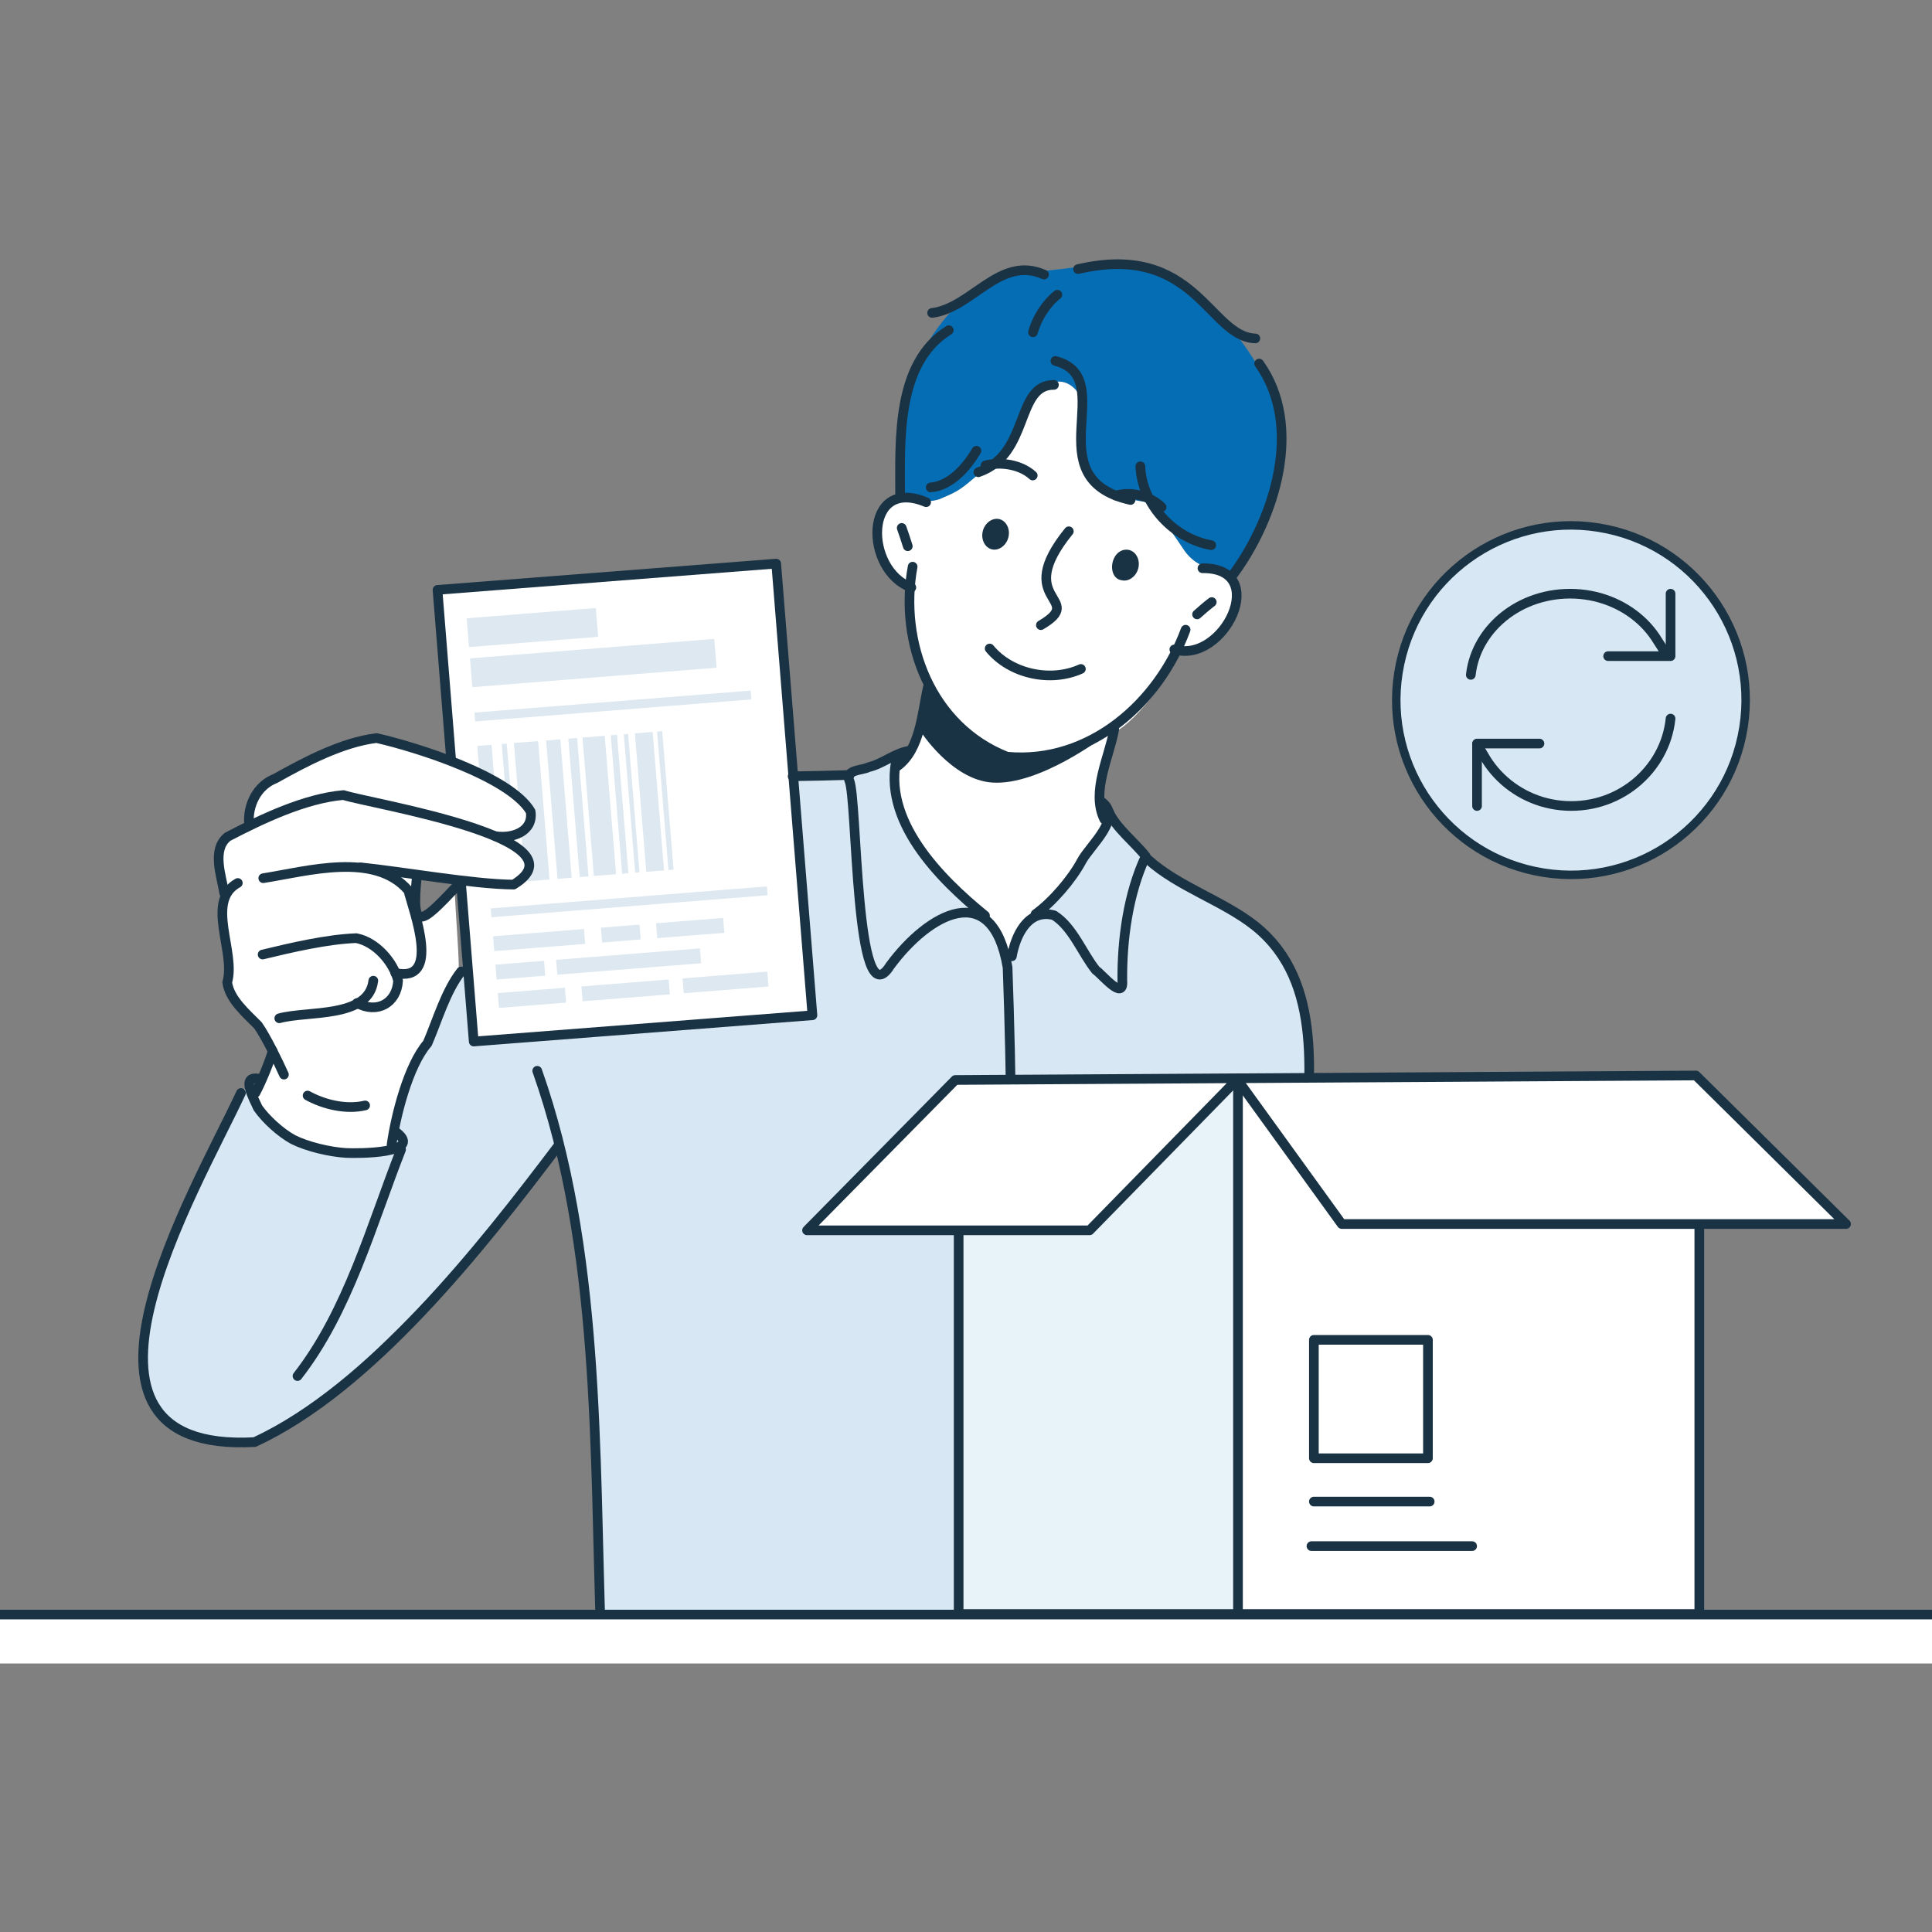 <svg fill="none" height="250" viewBox="0 0 250 250" width="250" xmlns="http://www.w3.org/2000/svg" xmlns:xlink="http://www.w3.org/1999/xlink"><rect x="0" y="0" width="250" height="250" fill="#808080" stroke="none"/><clipPath id="a"><path d="m0 0h250v250h-250z"/></clipPath><g clip-path="url(#a)"><path d="m75.964 170.653c1.61 19.517 1.787 38.599 1.806 41.59h88.666c.271-2.582.974-16.836.547-24.778-.587-10.874 1.003-24.346 1.925-37.329.498-7.016 1.022-13.363-.1-19.133-.593-3.045-2.142-5.416-3.443-7.841-1.693-3.416-5.068-5.274-7.539-6.221-3.145-1.19-6.66-3.254-9.548-5.746-.188-.163.175-.371-.007-.537-2.169-1.971-4.473-4.138-5.352-6.385l-.299.097c.055 1.023.271 1.877.733 2.389-2.013 3.729-4.409 7.239-7.562 10.132-3.78 2.52-5.206 5.468-5.253 9.915-.24-5.96-4.786-8.922-8.392-12.973-3.434-3.859-6.425-9.304-6.558-14.335.706-.284 1.36-1.05 1.945-2.042-.355-.012-.709.143-1.035.299-2.705 1.302-4.561 2.368-7.563 2.61-2.148.174-5.08.201-7.235.24-1.731.033-3.426.471-5.091.94-5.995 1.689-11.861 3.819-17.534 6.367-1.132.508-.969-3.616-2.208-3.488-1.496.154-4.509 4.421-5.928 4.646-.939.567-1.844 1.179-2.722 1.824.99 1.916-.728 3.824-3.157 3.6-.309-.028-.645-.06-.999-.096-.612.586-1.205 1.193-1.789 1.811.249-.033.498-.066.747-.099-.112 2.774-3.614 10.801-5.262 12.828-.414.909-2.036 7.096-4.712 9.828-1.868 1.614-1.48 9.399-3.123 10.162-5.175 2.404-15.422-.931-17.178-6.907-.014-.071-.021-.135-.026-.198-.483-.901-.697-1.527-.697-1.527s-4.91 8.818-7.404 14.652c-2.205 5.159-4.341 10.608-5.869 16.526-1.32 5.864.461 10.055 3.507 12.425 4.117 3.203 10.126 3.589 14.635.659 10.787-7.11 30.118-28.432 35.47-36.677 0 0 1.846 1.516 3.599 22.771z" fill="#d7e8f4"/><path d="m100.441 72.931-43.829 3.4 4.688 58.442 43.829-3.4z" fill="#fff" stroke="#1a3344" stroke-linecap="round" stroke-linejoin="round" stroke-width="1.25"/><path d="m77.095 78.679-16.708 1.331.306 3.725 16.708-1.331z" fill="#dde8f0"/><path d="m92.419 82.676-31.602 2.517.306 3.725 31.602-2.517z" fill="#dde8f0"/><path d="m61.444 92.78 35.736-2.846" stroke="#dde8f0" stroke-miterlimit="10" stroke-width="1.145"/><path d="m63.546 118.118 35.736-2.846" stroke="#dde8f0" stroke-miterlimit="10" stroke-width="1.145"/><path d="m63.6 96.379-1.835.146 1.475 17.908 1.835-.146z" fill="#dde8f0"/><path d="m65.57 96.222-.645.051 1.475 17.908.645-.051z" fill="#dde8f0"/><path d="m69.631 95.899-3.132.249 1.475 17.908 3.131-.249z" fill="#dde8f0"/><path d="m72.502 95.67-1.835.146 1.475 17.908 1.835-.146z" fill="#dde8f0"/><path d="m74.676 95.496-1.136.091 1.475 17.908 1.136-.091z" fill="#dde8f0"/><path d="m78.245 95.212-2.873.229 1.475 17.908 2.873-.229z" fill="#dde8f0"/><path d="m79.838 95.086-.803.064 1.475 17.908.803-.064z" fill="#dde8f0"/><path d="m81.274 94.971-.556.044 1.475 17.908.556-.044z" fill="#dde8f0"/><path d="m84.451 94.718-2.297.183 1.475 17.908 2.298-.183z" fill="#dde8f0"/><path d="m85.685 94.62-.66.053 1.475 17.908.66-.053z" fill="#dde8f0"/><path d="m75.563 120.215-11.764.938.158 1.921 11.764-.937z" fill="#dde8f0"/><path d="m70.394 124.329-6.29.501.159 1.921 6.29-.501z" fill="#dde8f0"/><path d="m90.568 122.722-18.606 1.482.158 1.921 18.606-1.482z" fill="#dde8f0"/><path d="m82.746 119.643-4.989.397.159 1.922 4.989-.398z" fill="#dde8f0"/><path d="m93.573 118.781-8.684.692.159 1.921 8.684-.691z" fill="#dde8f0"/><path d="m88.477 128.524 10.967-.874-.159-1.921-10.967.874z" fill="#dde8f0"/><path d="m75.394 129.566 11.287-.899-.159-1.922-11.287.9z" fill="#dde8f0"/><path d="m64.567 130.428 8.684-.692-.158-1.921-8.684.691z" fill="#dde8f0"/><path d="m67.25 109.729c-.433-.362-1.515-.844-2.986-1.386.469.089 2.434-.333 3.545-.796 5.853-4.926-16.919-11.868-19.43-12.027-2.941.114-11.089 4.149-13.892 5.944-2.802 1.794-2.164 5.385-2.164 5.385-2.165 1.238-3.355 1.154-3.886 3.032-.012-.003-.023-.004-.034-.007l.032.018c-.481 2.183.588 5.788.588 5.788l.368-.077c-1.684 3.31.697 6.325.057 9.835-.855 5.441 5.82 6.635 5.698 11.508-.119.519-.452.597-.576 1.114-.664 2.79-1.951 2.587-1.847 3.764 1.522 6.136 12.013 9.517 17.204 7.105 1.643-.763 1.255-8.548 3.123-10.162 2.675-2.733 4.298-8.919 4.712-9.828 1.22-1.474 1.609-3.599 1.609-3.599-.014-2.742-.473-7.563-.524-10.293-1.686 1.811-4.405 3.844-4.434 3.725-.421-1.988-1.403-3.439-.451-5.265 3.607.393 7.63.547 11.102.988 3.248.324 4.588-2.996 2.187-4.766z" fill="#fff"/><path d="m122.031 64.402c2.09-.884 2.392-1.157 4.613-3.047 1.042-.904 2.61-1.566 4.03-3.53 1.501-2.291 2.716-5.801 3.235-6.482 2.977-4.011 6.366-1.133 6.391 2.097-.929 7.212 1.579 10.91 8.505 11.58 0 0 2.648 3.508 4.183 5.831 1.509 2.431 3.359 2.526 4.716 3.195.246.141.488.295.716.448l.363-.075s9.052-7.285 6.86-19.779c-.669-4.418-4.075-9.604-6.998-12.948-5.289-6.095-11.821-8.571-17.608-7.415-4.657.849-10.81 1.111-10.81 1.111s-7.682 2.2-12.018 12.68c-2.531 6.241-1.967 15.571-1.895 16.606.011-.003.022-.007.034-.01 1.488-.337 3.676.759 5.683-.26z" fill="#046db4"/><path d="m115.59 99.498c.131 5.031 3.123 10.476 6.557 14.335 3.605 4.051 8.152 7.013 8.392 12.973.047-4.447 1.473-7.395 5.253-9.915 3.152-2.893 5.549-6.403 7.562-10.132-.462-.513-.678-1.366-.733-2.389-.2-3.704 1.706-9.636 1.69-9.683 2.953-1.512 7.561-7.876 8.199-10.482 4.593.333 8.44-4.432 7.191-8.764 0 0-.561-.467-1.281-.949-.227-.152-.47-.306-.716-.448-1.357-.669-3.207-.763-4.716-3.195-1.535-2.323-4.183-5.831-4.183-5.831-6.926-.669-9.434-4.369-8.505-11.58-.025-3.229-3.414-6.108-6.391-2.097-.52.682-1.735 4.192-3.235 6.482-1.421 1.964-2.988 2.627-4.03 3.53-2.221 1.888-2.522 2.163-4.613 3.047-2.007 1.018-4.196-.077-5.683.259-.012.003-.023.007-.034.01-2.845.753-3.139 5.484-2.789 6.225l1.958 3.459 2.443 1.963c-.394 2.201.512 10.728 2.554 12.926 0 0-1.151 5.171-2.946 8.211-.586.992-1.24 1.758-1.945 2.042z" fill="#fff"/><path clip-rule="evenodd" d="m120.011 89.249s5.133 7.208 10.857 8.686c4.396 1.162 12.012-2.666 12.012-2.666s-8.368 6.411-14.47 5.995c-5.301-.341-9.351-6.716-9.351-6.716z" fill="#1a3344" fill-rule="evenodd"/><path clip-rule="evenodd" d="m127.169 68.734c.268-1.087 1.256-1.773 2.141-1.563.885.211 1.444 1.265 1.177 2.352-.268 1.087-1.256 1.773-2.14 1.563-.885-.211-1.445-1.265-1.177-2.352z" fill="#1a3344" fill-rule="evenodd"/><path clip-rule="evenodd" d="m143.978 72.735c.268-1.087 1.145-1.799 2.141-1.563.884.211 1.445 1.265 1.177 2.352-.268 1.087-1.256 1.774-2.141 1.563-1.023-.128-1.445-1.265-1.178-2.352z" fill="#1a3344" fill-rule="evenodd"/><g stroke="#1a3344"><path d="m77.766 212.043c-.849-24.016-.129-50.551-8.25-73.484" stroke-linecap="round" stroke-linejoin="round" stroke-width="1.25"/><path d="m72.188 148.344c-9.838 13.022-24.212 31.333-39.247 38.263-28.024 1.532-7.605-32.593-1.763-45.177" stroke-linecap="round" stroke-linejoin="round" stroke-width="1.25"/><path d="m33.821 139.665c-2.917-.806-.978 2.473-.448 3.696 1.039 1.495 2.926 3.199 4.539 4.087 1.887.946 4.737 1.61 6.849 1.744 1.504.074 10.043.093 6.598-2.625" stroke-linecap="round" stroke-linejoin="round" stroke-width="1.25"/><path d="m51.899 148.748c-3.839 9.756-6.864 20.942-13.404 29.313" stroke-linecap="round" stroke-linejoin="round" stroke-width="1.25"/><path d="m39.801 141.765c2.147 1.178 5.018 1.86 7.448 1.277" stroke-linecap="round" stroke-linejoin="round" stroke-width="1.25"/><path d="m33.056 141.408c.708-1.29 1.821-3.992 2.225-5.401" stroke-linecap="round" stroke-linejoin="round" stroke-width="1.25"/><path d="m50.671 148.132c.513-3.69 2.149-10.263 4.644-13.128 1.274-2.932 2.347-6.751 4.357-9.3" stroke-linecap="round" stroke-linejoin="round" stroke-width="1.25"/><path d="m36.741 139.052c-.711-1.604-2.358-4.968-3.361-6.373-1.495-1.529-3.669-3.334-3.979-5.561 1.158-3.921-2.887-10.506 1.373-12.861" stroke-linecap="round" stroke-linejoin="round" stroke-width="1.25"/><path d="m29.016 115.584c-.344-2.204-1.662-5.659.448-7.309 4.383-2.287 9.986-4.965 14.973-5.395 3.446 1.119 31.793 5.635 22.019 11.587-5.285-.044-14.487-1.701-19.817-2.233" stroke-linecap="round" stroke-linejoin="round" stroke-width="1.25"/><path d="m34.065 113.638c5.76-.911 14.444-3.455 18.777 1.596.72 2.835 4.27 11.999-1.684 10.668" stroke-linecap="round" stroke-linejoin="round" stroke-width="1.25"/><path d="m33.983 123.516c3.681-.89 8.325-1.979 12.122-2.12 2.545.496 4.801 3.07 5.408 5.493-.159 2.928-2.722 4.327-5.315 2.903" stroke-linecap="round" stroke-linejoin="round" stroke-width="1.25"/><path d="m36.139 131.767c3.687-1.017 11.557.055 12.168-4.866" stroke-linecap="round" stroke-linejoin="round" stroke-width="1.25"/><path d="m53.955 113.289c-.784 7.507.548 6.224 4.975 1.565" stroke-linecap="round" stroke-linejoin="round" stroke-width="1.25"/><path d="m32.222 106.626c-.191-2.413 1.017-4.959 3.385-5.88 3.888-2.173 8.628-4.687 13.118-5.242 5.216 1.186 17.278 4.988 19.941 9.504.378 2.611-2.373 3.537-4.559 3.191" stroke-linecap="round" stroke-linejoin="round" stroke-width="1.25"/><path d="m102.566 100.45c2.185-.026 5.21-.099 7.386-.167" stroke-linecap="round" stroke-linejoin="round" stroke-width="1.25"/><path d="m117.747 97.145c-1.781.19-3.571 1.727-5.365 2.131-.839.441-2.994.281-2.492 1.721 1.075 2.015.731 31.243 5.285 23.963 4.987-6.757 13.253-11.385 15.204.229 1.064 28.498.29 58.53-.37 87.006" stroke-linecap="round" stroke-linejoin="round" stroke-width="1.25"/><path d="m116.079 97.897c-2.032 8.201 5.435 15.746 11.38 20.582" stroke-linecap="round" stroke-linejoin="round" stroke-width="1.25"/><path d="m116.148 99.127c2.953-2.198 3.165-6.899 3.917-10.188" stroke-linecap="round" stroke-linejoin="round" stroke-width="1.25"/><path d="m130.936 123.744c.468-2.688 2.082-6.189 5.447-5.31 2.445 1.529 3.674 4.946 5.423 7.111.78.513 3.628 4.056 3.422 1.375-.053-5.287.75-11.292 3.021-16.122-1.285-1.677-3.891-3.709-4.74-5.721" stroke-linecap="round" stroke-linejoin="round" stroke-width="1.25"/><path d="m142.339 103.61c3.234 2.023-1.273 5.727-2.379 7.811-1.292 2.402-3.751 5.251-5.965 6.868" stroke-linecap="round" stroke-linejoin="round" stroke-width="1.25"/><path d="m144.178 94.387c-.648 3.621-3.019 8.089-1.283 11.625" stroke-linecap="round" stroke-linejoin="round" stroke-width="1.25"/><path d="m148.55 111.208c3.897 3.547 9.763 5.351 13.876 8.631 9.077 7.288 6.854 20.141 6.481 30.297-.793 10.586-1.727 22.72-2.093 33.324.002 9.338.758 19.457-.378 28.784" stroke-linecap="round" stroke-linejoin="round" stroke-width="1.25"/><path d="m118.095 73.327c-1.807 9.809 2.367 20.712 12.205 24.588 10.724.986 19.636-6.98 23.118-16.428" stroke-linecap="round" stroke-linejoin="round" stroke-width="1.25"/><path d="m128.062 83.917c2.724 3.308 7.893 4.417 11.805 2.644" stroke-linecap="round" stroke-linejoin="round" stroke-width="1.25"/><path d="m138.306 68.745c-7.45 9.186 2.441 8.578-3.616 12.148" stroke-linecap="round" stroke-linejoin="round" stroke-width="1.25"/><path d="m119.841 64.984c-8.141-3.417-8.037 8.84-1.916 11.032" stroke-linecap="round" stroke-linejoin="round" stroke-width="1.25"/><path d="m116.681 68.312c.193.551.629 1.823.788 2.37" stroke-linecap="round" stroke-linejoin="round" stroke-width="1.25"/><path d="m155.597 73.531c8.872-.085 2.736 12.445-3.639 10.507" stroke-linecap="round" stroke-linejoin="round" stroke-width="1.25"/><path d="m154.901 79.503c.453-.422 1.406-1.225 1.901-1.596" stroke-linecap="round" stroke-linejoin="round" stroke-width="1.25"/><path d="m120.429 63.07c2.62-.212 4.683-2.653 5.926-4.743" stroke-linecap="round" stroke-linejoin="round" stroke-width="1.25"/><path d="m126.601 61.109c6.715-2.32 4.752-11.335 9.781-11.306" stroke-linecap="round" stroke-linejoin="round" stroke-width="1.25"/><path d="m127.528 60.22c2.022-.497 4.544-.11 6.108 1.31" stroke-linecap="round" stroke-linejoin="round" stroke-width="1.25"/><path d="m147.562 60.334c.182 4.919 4.284 9.338 9.17 10.211" stroke-linecap="round" stroke-linejoin="round" stroke-width="1.25"/><path d="m144.394 64.133c1.974-.607 4.473.057 5.918 1.489" stroke-linecap="round" stroke-linejoin="round" stroke-width="1.25"/><path d="m136.568 46.705c8.436 2.189-2.762 15.21 9.725 17.994" stroke-linecap="round" stroke-linejoin="round" stroke-width="1.25"/><path d="m133.671 42.997c.478-1.79 1.684-3.698 3.152-4.862" stroke-linecap="round" stroke-linejoin="round" stroke-width="1.25"/><path d="m116.473 64.164c.018-7.074-.601-17.136 6.294-21.437" stroke-linecap="round" stroke-linejoin="round" stroke-width="1.25"/><path d="m120.613 40.49c5.112-.604 8.774-7.509 14.483-4.96" stroke-linecap="round" stroke-linejoin="round" stroke-width="1.25"/><path d="m139.496 34.822c15.204-3.537 16.976 8.806 22.945 8.969" stroke-linecap="round" stroke-linejoin="round" stroke-width="1.25"/><path d="m159.583 74.329c5.422-7.369 9.123-19.212 3.349-27.283" stroke-linecap="round" stroke-linejoin="round" stroke-width="1.25"/></g><path d="m160.234 139.526 59.221-.359.435 69.327-59.22.36z" fill="#fff"/><path d="m219.576 158.503 1.791-.011 17.513-.106-19.425-19.219-59.221.359 19.426 19.22 31.679-.193" fill="#fff"/><path d="m123.615 139.748 35.988-.245 1.067 69.351-36.621.223z" fill="#e8f2f9"/><path d="m104.431 159.202 36.565-.221 19.183-19.454-36.566.221z" fill="#fff"/><path d="m160.234 139.526-19.238 19.676h-36.565l19.182-19.454 36.621-.222 59.221-.359 19.425 19.219h-65.261l-13.184-18.241" stroke="#1a3344" stroke-linecap="round" stroke-linejoin="round" stroke-width="1.25"/><path d="m160.197 139.526v69.328h-36.148v-49.591" stroke="#1a3344" stroke-linecap="round" stroke-linejoin="round" stroke-width="1.25"/><path d="m170.016 188.697h14.759v-15.321h-14.759z" stroke="#1a3344" stroke-linecap="round" stroke-linejoin="round" stroke-width="1.25"/><path d="m170.016 194.303h14.986" stroke="#1a3344" stroke-linecap="round" stroke-linejoin="round" stroke-width="1.25"/><path d="m169.7 200.066h20.793" stroke="#1a3344" stroke-linecap="round" stroke-linejoin="round" stroke-width="1.25"/><path d="m160.197 208.854h59.692v-50.215" stroke="#1a3344" stroke-linecap="round" stroke-linejoin="round" stroke-width="1.25"/><path d="m-15 215.254h279.005v-6.141h-279.005z" fill="#fff"/><path d="m-14.628 208.924h277.517" stroke="#1a3344" stroke-linecap="round" stroke-linejoin="round" stroke-width="1.25"/><path d="m199.716 112.922c12.327 1.969 23.917-6.43 25.886-18.76 1.969-12.33-6.428-23.922-18.755-25.892-12.328-1.97-23.917 6.429-25.886 18.759-1.97 12.33 6.427 23.922 18.755 25.892z" fill="#d7e8f4" stroke="#1a3344" stroke-linecap="round" stroke-linejoin="round" stroke-width="1.098"/><path d="m199.206 96.216h-8.078v8.08" stroke="#1a3344" stroke-linecap="round" stroke-linejoin="round" stroke-width="1.25"/><path d="m208.092 84.904h8.078v-8.08" stroke="#1a3344" stroke-linecap="round" stroke-linejoin="round" stroke-width="1.25"/><path d="m216.17 92.984c-.022.211-.049.422-.082.63-.033.209-.07.415-.113.62s-.091.408-.144.61-.111.401-.173.598c-.063.197-.131.392-.203.586-.073.193-.149.384-.232.572-.081.188-.167.374-.258.558-.09.184-.186.365-.285.542-.1.179-.203.355-.311.528-.109.173-.221.344-.336.511-.116.168-.236.332-.361.494-.124.162-.252.32-.382.476-.132.156-.267.308-.406.457-.139.15-.282.295-.428.438s-.295.282-.448.418c-.152.135-.31.267-.468.396-.159.128-.322.253-.488.373-.167.12-.335.237-.507.351-.172.113-.347.222-.524.328-.179.106-.358.206-.541.304-.184.097-.369.189-.557.278-.189.089-.379.173-.572.252-.193.08-.389.156-.587.226-.198.069-.397.136-.6.198-.202.061-.406.117-.613.17-.206.052-.414.098-.625.14-.21.042-.421.08-.635.111-.214.032-.43.059-.646.08-.217.022-.436.039-.656.049-.22.011-.441.017-.664.017-.222 0-.445-.006-.664-.017-.219-.01-.439-.026-.655-.049-.217-.021-.433-.048-.646-.08-.214-.031-.426-.069-.636-.111s-.418-.088-.625-.14-.411-.108-.612-.17c-.203-.062-.403-.128-.601-.198-.198-.071-.393-.146-.586-.226-.193-.079-.384-.163-.572-.252s-.374-.181-.557-.278c-.184-.096-.363-.198-.541-.304-.179-.104-.352-.215-.524-.328-.173-.112-.341-.23-.507-.351s-.329-.246-.488-.373c-.159-.129-.316-.261-.469-.396-.153-.136-.303-.275-.449-.418s-.288-.288-.428-.438c-.139-.149-.274-.301-.406-.457-.131-.155-.259-.314-.382-.476-.125-.161-.244-.326-.361-.494-.115-.167-.227-.338-.335-.511-.109-.173-.212-.349-.312-.528-.099-.178-.75-1.228-.841-1.412" stroke="#1a3344" stroke-linecap="round" stroke-linejoin="round" stroke-width="1.25"/><path d="m190.32 87.328c.022-.196.049-.392.082-.585.034-.194.071-.386.114-.576.043-.191.091-.379.144-.566.052-.187.11-.372.173-.555s.13-.364.203-.544c.072-.179.149-.357.231-.532.081-.175.167-.348.258-.518.09-.171.186-.339.286-.504.099-.166.203-.33.311-.49.108-.16.22-.32.336-.475.115-.156.236-.309.36-.459.124-.15.252-.297.383-.442.131-.145.266-.286.405-.424.139-.139.282-.274.428-.407.147-.133.296-.262.448-.388.153-.126.31-.248.469-.368.158-.119.322-.235.488-.346s.334-.221.507-.327c.172-.105.347-.206.524-.304.178-.098.358-.192.541-.282.183-.09.369-.176.557-.259.188-.082.379-.16.572-.234.193-.075.389-.145.587-.209.198-.065.397-.127.6-.184.201-.057.406-.109.612-.158.207-.048.415-.091.625-.13s.422-.073.636-.102c.214-.03.429-.055.646-.075.216-.02.435-.036.655-.046s.442-.016.664-.016c.223 0 .446.006.664.016.219.01.44.025.656.046.216.02.433.044.646.075.214.029.425.064.636.102.21.039.418.083.624.13.207.048.411.1.613.158.203.057.402.118.6.184.198.066.394.135.587.209.193.073.383.151.572.234.188.083.374.168.557.259.183.089.363.184.541.282.178.097.352.2.524.304.172.105.341.214.507.327.166.113.328.228.488.346.159.119.316.242.468.368.153.126.303.255.449.388.147.133.288.267.428.407.139.138.275.28.406.424.132.144.26.292.383.442.124.149.243.303.36.459.116.155.228.314.336.475.108.161.212.324.311.49.1.165.75 1.14.841 1.312" stroke="#1a3344" stroke-linecap="round" stroke-linejoin="round" stroke-width="1.25"/></g></svg>